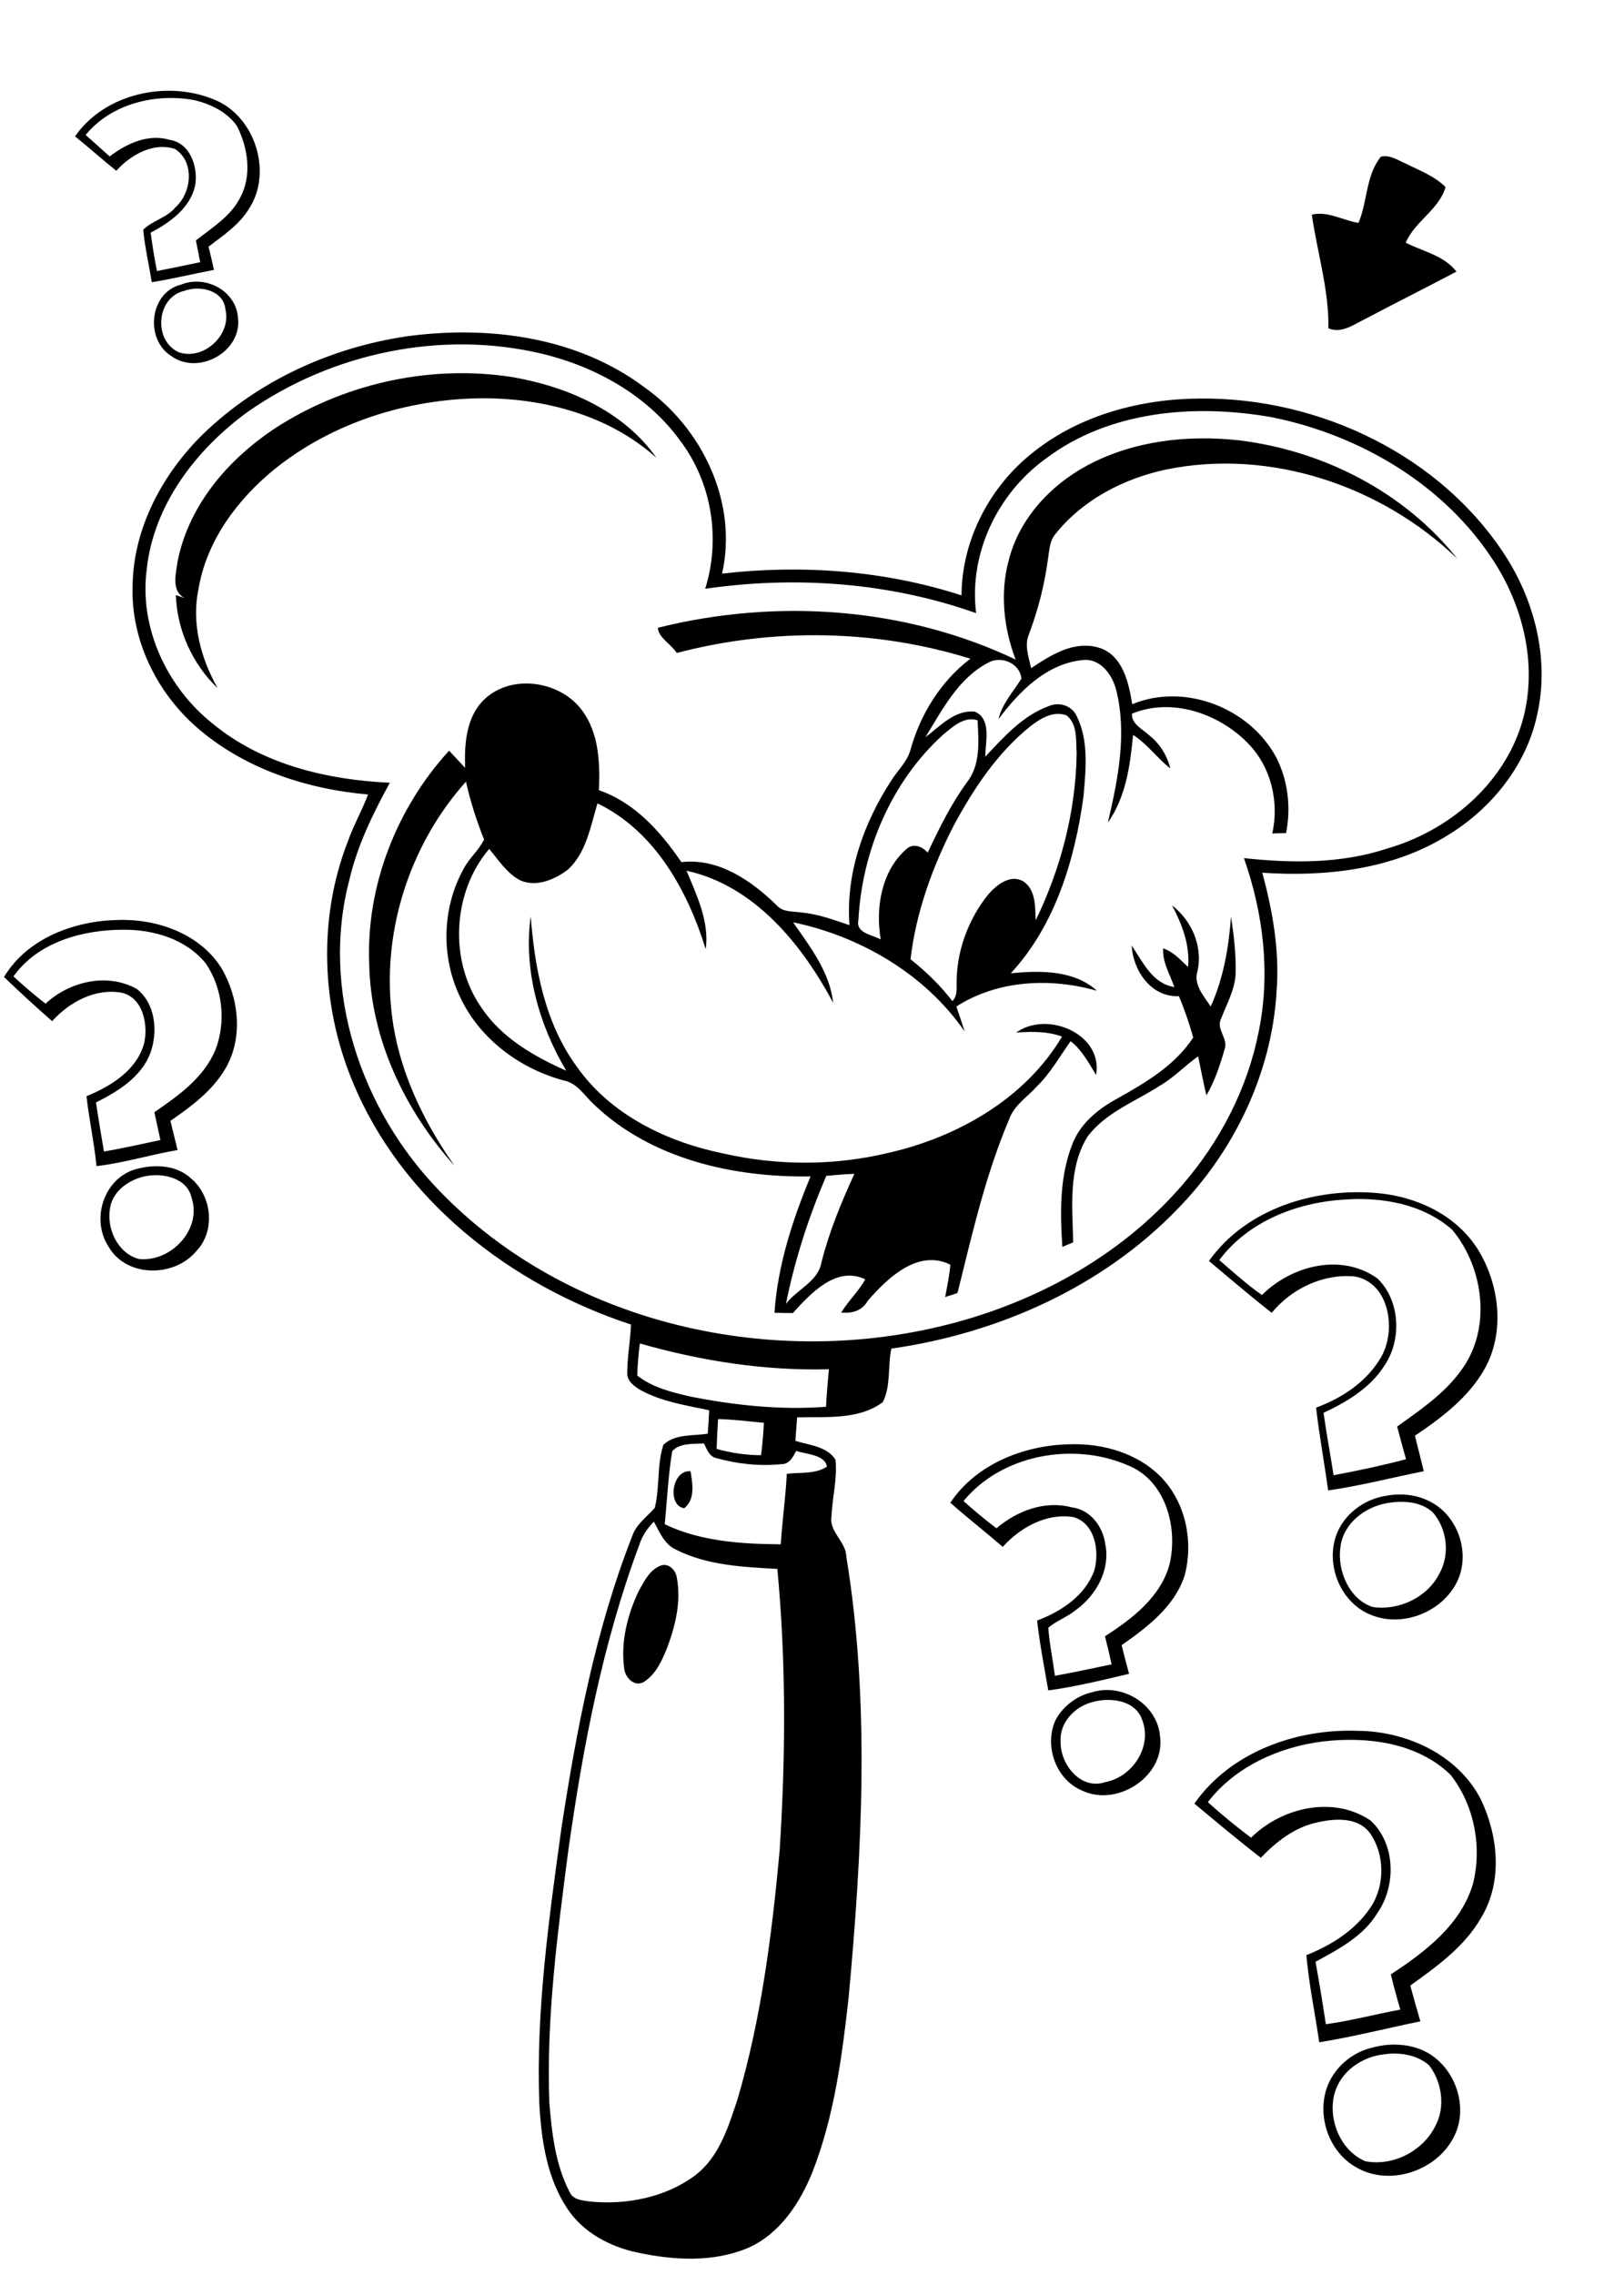 <?xml version="1.0" encoding="utf-8"?>
<!-- Generator: Adobe Illustrator 21.0.2, SVG Export Plug-In . SVG Version: 6.00 Build 0)  -->
<svg version="1.2" baseProfile="tiny" id="Layer_1" xmlns="http://www.w3.org/2000/svg" xmlns:xlink="http://www.w3.org/1999/xlink"
	 x="0px" y="0px" viewBox="0 0 567 794" overflow="scroll" xml:space="preserve">
<path d="M483.3,717c-7.8,0.8-15.3,6-17.4,13.8c-2.3,8.9,2,19.7,10.7,23.5c9.6,1.9,20.1-3.4,24.5-12.2c3.6-6.6,2.4-15.3-2.1-21.2
	C494.9,717.2,488.7,716.2,483.3,717 M479.4,714.6c6.3-1.7,13.4-1.3,19.1,1.9c10,5.7,14.5,19.7,8.8,29.9
	c-6.2,11.5-22.3,16.7-33.7,10.1c-9.4-5.2-13.7-17.3-10.5-27.4C465.5,721.8,472,716.2,479.4,714.6 M421.7,629
	c4.9,4.4,9.9,8.5,15.1,12.4c10.7-10.6,28.7-14.8,41.7-6c8.8,8.1,9,22.8,2.4,32.3c-4.9,8.1-13.5,12.6-21.6,17
	c1.3,7.2,2.5,14.5,3.6,21.8c8.8-1.2,17.3-3.5,26-5.1c-1.2-4.1-2.3-8.1-3.3-12.3c11.9-7.8,24.5-17.3,28.7-31.7
	c3.2-12.9,0.4-27.5-7.9-38c-11.6-11.2-29-13.4-44.5-11.6C446.6,609.7,431.2,616.6,421.7,629 M417,629.5c12.6-18,35.6-26.2,57-25.4
	c17,0.1,35,8.3,43,23.9c6.1,12.7,7.7,28.7,0.2,41.2c-5.8,10.2-15.5,17.1-24.8,23.8c1.1,4.2,2.3,8.3,3.5,12.5
	c-11.8,2.4-23.4,5.4-35.3,7.3c-1.5-10.2-3.6-20.2-4.5-30.4c8.8-3.5,17.2-8.8,22.5-16.8c5-7.6,4.9-18.4-0.3-25.8
	c-4.4-5.9-12.7-5.1-19-3.6c-7.6,1.8-13.8,6.7-19.1,12.2C432.3,642.3,424.7,635.9,417,629.5 M381.3,594.1c-6.2,1.6-11.5,7.3-11,13.9
	c-0.1,7.9,7.1,16.9,15.6,14c9.6-1.8,16.6-12.6,12.8-21.9C396.3,593.3,387.4,592.3,381.3,594.1 M381.4,590.6
	c10.5-3.2,22.6,4.2,23.6,15.3c2,13.9-14.8,24.9-27.1,19.1c-9.3-3.8-13.4-15.7-9.4-24.6C371.1,595.5,376,591.8,381.4,590.6
	 M230.5,546.5c2.8-1.2,5.4,1.4,5.8,4.1c1.6,8.3-0.5,16.8-3.4,24.6c-1.8,4.4-3.9,9.2-8.2,11.9c-3.4,1.8-6.6-1.8-6.8-5
	c-1.2-9.2,1.2-18.6,5.1-26.8C224.9,551.9,226.8,548,230.5,546.5 M484.4,524.6c-7.8,1.3-15.4,7.1-16.4,15.3c-1.2,8.2,3,18.3,11.3,21
	c9,1.3,19-3.3,23.2-11.6c3.8-6.7,2.8-15.7-2.3-21.5C496,524,489.8,523.7,484.4,524.6 M484.3,522c5.2-0.9,10.7-0.3,15.4,2.3
	c9.5,5.1,13.7,17.9,9.1,27.6c-5.2,10.8-19.2,16.3-30.2,11.7c-10.4-4.1-15.7-17-12.2-27.4C469,528.5,476.4,523.1,484.3,522
	 M238.9,526.4c-6-0.8-4.4-13.5,2.2-12.9C241.8,517.8,242.8,523.3,238.9,526.4 M336.4,523.9c3.7,3.3,7.5,6.5,11.5,9.5
	c7.2-6.1,16.9-9.8,26.3-7.3c6.5,0.8,10.9,6.7,11.7,12.9c1.8,8.8-3.1,17.7-10.1,22.8c-3,2.5-6.8,3.8-9.8,6.3
	c0.4,5.6,1.6,11.2,2.3,16.8c6.6-1.2,13.2-2.6,19.8-4c-0.7-3.3-1.5-6.5-2.3-9.8c9.6-6.2,19.6-13.8,22.6-25.4
	c2.9-12.8-1.5-29.1-14.7-34.3C374.8,503.2,349.8,507.6,336.4,523.9 M331.8,524.5c8.9-13.4,25.5-20,41.2-20.4
	c11.9-0.5,24.6,3.1,32.9,12c8.2,8.9,10.8,22.2,7.7,33.8c-3.5,10.8-13,18-22,24.3c0.8,3.3,1.7,6.7,2.6,10c-9.3,2.2-18.7,4.5-28.2,5.8
	c-1.4-8.1-3-16.2-3.9-24.4c8.3-3.1,16.7-8.6,19.9-17.3c2-6.7,0.4-16.6-7.2-18.8c-9.4-1.5-18.6,3.6-24.7,10.4
	C344.1,534.7,337.8,529.8,331.8,524.5 M425.7,439.8c4.9,4.2,9.6,8.5,14.9,12.2c10.3-10.3,27.7-14.8,40.3-5.8
	c7.9,7.6,8.6,21.2,2.6,30.2c-4.9,7.9-13.2,12.9-21.4,16.7c1,7.3,2.4,14.5,3.5,21.8c8.5-1.6,17-3.4,25.3-5.6
	c-1.1-3.8-2.1-7.6-3.1-11.4c7.9-5.7,16.3-11.3,22.1-19.3c11-14.4,8.3-36-2.9-49.4c-10.2-9-24.6-11.5-37.8-10.5
	C452.6,419.7,435.7,426.4,425.7,439.8 M422.1,440.1c13-18.3,37-25.6,58.7-23.7c13.8,1.2,27.7,7.7,35.2,19.7
	c7.5,12.2,9.5,28.5,2.5,41.4c-5.6,10.1-15.1,17.3-24.5,23.6c1,4.1,2.1,8.2,3.1,12.4c-11.1,2.2-22.2,5.1-33.4,6.7
	c-1.3-9.6-3.1-19.2-4.2-28.9c9-3.3,17.5-8.9,22.5-17.3c5.7-9.3,3.3-26.4-9.1-28.5c-11-1-22,4.3-28.9,12.7
	C436.5,452.3,429.3,446.2,422.1,440.1 M50.4,410.6c-5.4,1.2-10.8,5-11.9,10.6c-1.5,7.3,2.4,16.1,9.9,18.2
	c11.1,1.3,22.2-10.2,18.5-21.3C65.4,411,56.6,409.2,50.4,410.6 M48.5,407.8c6.1-1.5,13.4-1,18.2,3.5c7.3,6.1,8.6,18.3,1.9,25.3
	c-7.6,9.3-24.5,9.4-30.7-1.5C31.4,425.2,36.6,410.3,48.5,407.8 M4.7,340.8c3.6,3.3,7.3,6.5,11.2,9.5c8.4-7.8,21.6-10.9,31.9-5.1
	c6.5,5.1,7.4,14.9,4.7,22.3c-3.2,8.5-11.3,13.4-19,17.3c0.9,5.7,1.8,11.4,2.8,17.1c6.6-1.1,13.1-2.6,19.7-4
	c-0.7-3.3-1.4-6.5-2.1-9.7c8.4-5.8,17.4-12.1,21.4-22c3.7-9.8,2.4-21.4-3.5-30c-6.9-8.5-18.3-11.8-28.8-11.7
	C28.9,324.5,13.2,328.8,4.7,340.8 M1.4,341c8.1-13.5,24.5-19.6,39.6-19.9c13.7-0.5,28.6,4.7,36.2,16.6c6.2,10.4,7.8,24.3,1.6,35.1
	c-4.5,7.8-12,13.4-19.3,18.4c0.8,3.4,1.7,6.8,2.5,10.2c-9.5,1.6-18.7,4.5-28.3,5.6c-0.8-8.2-2.6-16.2-3.5-24.4
	c8.6-3.5,17.8-9.2,20.2-18.8c1.3-6.4-0.5-15.5-7.8-17.3c-9.3-1.7-18.3,3.2-24.4,9.9C12.5,351.4,6.9,346.3,1.4,341 M409.2,316
	c6.9,5.3,10.8,14.3,8.9,22.9c-1.5,4.8,2.2,8.7,4.6,12.4c4.5-9.9,6.3-20.7,7.1-31.4c1,6.7,1.8,13.4,1.6,20.1
	c-0.3,5.5-3.1,10.4-5,15.4c-2.1,3.7,2.7,7.2,1.1,11c-1.6,5.5-3.4,11-6.3,15.9c-1.1-4.5-1.9-9.1-2.9-13.6c-4.6,3.2-8.4,7.4-13.3,10.2
	c-8.6,5.6-18.9,9.3-25.3,17.8c-6.8,11-5.3,24.6-5,36.9c-1.3,0.5-2.5,1.1-3.8,1.6c-0.8-12.3-1-25.1,3.8-36.6
	c2.9-6.9,9.1-11.8,15.6-15.3c9.8-5.5,20-11.5,26.3-21.2c-1.4-4.9-3-9.7-5-14.4c-9.7,0.4-16-8.9-16.5-17.7
	c3.9,5.7,7.2,13.3,14.9,14.5c-1.5-4.4-4.2-8.6-3.9-13.5c3.6,1.2,6,4,8.7,6.5C415.5,329.8,412.7,322.6,409.2,316 M288.5,410.4
	c-6.2,14.4-11,29.3-14.1,44.7c3.8-5.1,11.2-7.7,12.4-14.5c2.7-10.7,6.9-20.9,11.5-30.9C295,409.8,291.7,410.1,288.5,410.4
	 M329.3,256.4c-18.1,16.4-28.3,40.5-29.6,64.7c-1,4.7,4.9,5.1,7.8,6.8c-1.9-10.9,0.2-23.8,8.8-31.4c2.4-2.4,5.7-1.1,7.6,1.1
	c4-8.5,8.2-17.1,13.8-24.7c4.7-6.1,4-14.3,3.6-21.5C336.7,249.9,332.7,253.6,329.3,256.4 M359.6,253.6
	c-11.4,9.2-19.7,21.7-26.6,34.5c-7.5,14.6-13.2,30.4-15.1,46.7c5.4,4.3,10.4,9.1,14.6,14.6c1.5-1.4,1.5-3.5,1.5-5.3
	c-0.3-11.5,3.9-23.1,11.1-32c2.9-3.3,7.8-7.2,12.3-4.4c4.3,3,4,8.9,4.2,13.5c8.8-18.1,14-38.1,14.3-58.2c-0.3-4.5,0.4-10.2-3.5-13.3
	C367.7,247.9,363.1,250.9,359.6,253.6 M379.5,162.5c16.2-8.7,35.1-10.8,53.2-8.8c29.3,3.6,57.6,18,76.1,41.3
	c-26.5-25.5-65.4-38.6-101.8-31.1c-14.8,3.2-29.1,10.6-38.6,22.6c-2,2.4-2,5.6-2.5,8.5c-1.2,9.1-3.5,18-6.7,26.5
	c-1.6,3.8,0,7.9,0.8,11.7c7-4.6,15-9.8,23.8-7.1c8.2,2.6,10.3,12.2,11.5,19.7c18.2-7.6,40.9,1.2,50.2,18.4
	c4.2,8.1,5.3,17.7,3.5,26.6c-1.6,0-3.2,0-4.8,0.1c2.5-11.2-0.5-23.5-8.7-31.7c-10.2-10.3-26.5-15.8-40.3-10.1
	c-0.1,3.7,3.6,5.3,6,7.5c3.7,2.9,6.3,7.1,7.4,11.6c-4.6-3.6-8-8.5-13-11.7c-1,10.6-2.5,21.7-8.8,30.6c3.5-15,6.7-30.7,3-45.9
	c-1.3-5.6-5.6-11.7-12.1-10.8c-12.5,1.4-21.9,11-29.1,20.6c1.3-5.4,5.1-9.5,8-14.1c-0.4-5.4-7.1-8.2-11.6-5.6
	c-10.4,5.4-16,16.4-21.9,26c5.1-3.8,10.3-9.7,17.3-8.9c5.9,2.6,3.6,10.6,3.6,15.7c6.5-6.9,13.1-14.4,22.3-17.7
	c3.5-1.5,8-0.1,9.6,3.5c4.3,8.6,3.2,18.7,2.4,28c-3,22.1-9.9,45.1-25.4,61.8c10.2-1,22-1.2,30.1,6.1c-16.2-4.6-34.6-3.8-49.1,5.5
	c1,2.9,2,5.8,2.9,8.7c-13.8-20-36.4-33.2-59.9-38.1c6,8.6,12.8,17.4,14,28.1c-10.9-20.4-27.5-40.9-51.2-46.1
	c3.6,8.7,8,17.7,6.7,27.4c-6.3-20.4-17.8-41.3-37.8-50.9c-2.4,8-3.9,17.2-10.3,23.1c-4.6,3.5-11.1,6.3-16.8,3.7
	c-4.6-2.5-7.4-7-10.7-10.9c-12.9,15.1-14.1,39.1-2.7,55.4c7,10.5,18.3,17,29.6,22c-9.5-16-15-35.2-12.4-53.9
	c1.4,18.3,5,37.4,16.1,52.5c11.8,16.8,31.5,26.3,51.2,30.3c18.9,4.3,38.7,4.3,57.5-0.2c24.2-5.5,47.8-18.9,60.7-40.6
	c-5.1-1.9-10.6-1.8-16-1.4c10.7-7.8,30.4,0.4,27.9,14.8c-2.6-4.2-4.9-8.7-8.9-11.8c-3.8,5.3-7,11.1-11.7,15.7
	c-3.3,3.7-7.9,6.5-9.7,11.4c-8.3,19.5-13,40.3-18.1,60.8c-1.4,0.5-2.8,0.9-4.3,1.4c0.7-3.8,1.5-7.5,1.8-11.3
	c-11.3-5.6-22,4.7-28.9,12.7c-1.9,3.4-5.5,4.4-9.2,4c2.5-4.1,6.1-7.4,8.4-11.6c-10.2-4.8-19.1,5-25.3,11.8c-2.1,0-4.3-0.1-6.4-0.1
	c1.1-16.5,6.3-32.4,12.6-47.6c-26.9,0.4-55.6-6-75.6-25.1c-3.3-3-5.8-7.5-10.6-8.4c-15.3-4.1-29.3-14.5-36.1-29
	c-6.8-14-6.4-31.3,1.2-44.9c1.9-3.7,5.3-6.4,7.1-10.2c-2.6-6.6-4.8-13.3-6.3-20.2c-19.1,21.3-29,50.8-26.1,79.3
	c1.9,20,10.7,38.6,22.1,54.8c-17.4-19.4-29.4-44.5-29.8-70.9c-1-27.1,9.7-54.1,27.9-74c1.9,2,3.7,4,5.6,6
	c-0.3-8.2,0.3-17.7,6.6-23.8c8.9-8.6,24.5-6.9,32.7,1.9c7.3,8,7.9,19.4,7.4,29.7c12.5,4.3,21.5,14.4,28.8,25.1
	c12.9-1.5,24.4,6.4,33.2,15c2.2,2.6,5.8,2.1,8.8,2.6c5.8,0.5,11.3,2.6,16.7,4.4c-1.4-17.9,4.9-35.6,14.6-50.5
	c2.2-3.5,5.4-6.4,6.6-10.4c3.4-12.5,10.6-24.2,21-32.1c-33.1-10.3-69-10.8-102.5-2c-1.9-3-6.5-5.4-6.6-8.8
	c41.3-10.3,86.2-7.3,124.9,11.1c-4.2-11-5.5-23.3-2.4-34.7C355.9,181,366.7,169.4,379.5,162.5 M98.2,148.1
	c23.8-14.7,52.9-20.8,80.6-16.5c19.2,3.3,38.9,11.8,50.4,28.2c-16.6-14.9-39.3-20.9-61.2-20.8c-25.9,0.3-52,8.5-72.2,24.8
	c-13,10.6-23.7,25-26.5,41.8c-2.5,11.9,0.8,24.2,6.7,34.6c-8.8-8.4-14.2-20.3-14.6-32.5c0.8,0.3,2.4,0.8,3.1,1.1
	c-4.8-2.6-3.1-8.4-2.5-12.8C66,175.5,80.9,158.9,98.2,148.1 M223.2,539.2c-12.8,34.3-19.7,70.6-24.8,106.8
	c-3.8,29.2-7.7,58.5-6.6,88c0.9,10.6,2.1,21.6,7.1,31.1c1.2,2.8,4.6,2.9,7.2,3.3c12.6,1.2,26.1-1.4,36.4-9
	c8.6-6.4,11.8-17.1,15-26.7c8.3-28.2,12-57.5,14.7-86.8c2.1-32.7,2.3-65.7-0.8-98.3c-11.9-0.7-24.4-1.2-35.3-6.7
	c-4.1-1.8-5.8-6.1-7.8-9.8C226,533.4,224.2,536.1,223.2,539.2 M234.7,506.5c-1.4,8.4-1.8,17-2.6,25.5c12.5,6,26.8,6.9,40.5,7
	c0.5-8.2,1.7-16.4,2.1-24.6c4.7-0.6,9.9,0.2,14-2.5c-0.6-4.2-7.2-4.3-10.7-5.5c-1.1,2-2.3,4.6-5,4.6c-7.6,0.8-15.5,0-22.9-2.1
	c-2.5-0.5-3.3-3.1-4.3-5.1C242.1,504,237.2,503.6,234.7,506.5 M250.7,495.3c-0.2,3.5-0.4,6.9-0.5,10.4c5,1.4,10.3,2.2,15.5,2.2
	c0.5-3.7,0.8-7.5,1-11.3C261.4,496.1,256.1,495.4,250.7,495.3 M223.4,468.9c-0.5,3.7-0.8,7.4-0.9,11.2c5.3,4.2,12,5.8,18.4,7.3
	c15.6,3.1,31.6,4.8,47.5,3.6c0.2-4.4,0.6-8.7,1-13.1C267,478.5,244.8,475,223.4,468.9 M86.7,143.6c-18.1,13.1-33.1,32.5-35.5,55.3
	c-2.6,20.4,7.2,41.1,23.1,53.7c17.2,14.2,39.9,19.6,61.8,20.6C130.2,284,124.8,295,122,307c-10.2,38.6,4.1,80.5,31.4,108.6
	c44.1,45.8,113.7,61.9,174.6,47.4c32.2-7.6,62.9-24.1,84.7-49.3c13.3-15.3,22.9-33.9,26.8-53.8c4.1-20.2,1.6-41.1-5.2-60.4
	c16.6,1.8,33.8,2,49.9-3.3c21.3-6.1,40.5-22.1,47.1-43.7c5.7-18.9,1-39.8-9.5-56.2c-17.2-27-46.9-44.5-77.9-50.7
	c-26.7-4.7-56.6-2.3-78.8,14.5c-16.8,12.1-26.9,33.1-24.3,53.9c-30.2-10.7-62.9-13.1-94.6-8.5c5.5-17.5,2.3-37.2-8.8-51.8
	c-11.4-15.7-29.4-25.7-48-30.2C154.3,115.1,116.1,123.1,86.7,143.6 M141.9,117.4c28.5-3.9,59.5,0.1,83,17.7
	c20.3,14.3,32.8,40.3,27.2,65.1c28-3.2,56.7-1.1,83.6,7.6c0.1-19.4,9.9-38.1,25.1-50c16.3-13,37.6-18.6,58.2-18.7
	c41.8-0.4,84.5,20,107.1,55.7c10.1,16.1,14.9,36.2,10.5,55c-3.8,17.5-16,32.5-31.1,41.7c-19.2,12-42.6,14.6-64.8,13.1
	c3.7,13.5,6.1,27.5,5,41.5c-1.7,28.5-14.8,55.7-34.7,76c-26.3,27.2-62.6,43.3-99.8,48.6c-1.3,6.1-0.1,13.1-3,18.7
	c-8.5,6.3-19.9,5-29.9,5.3c-0.2,2.7-0.4,5.5-0.6,8.2c4.8,1.5,11.1,1.9,14,6.6c0.7,6.5-1.1,13.1-1.4,19.7c-0.9,5.5,5.1,8.8,5.2,14.2
	c8.3,50.8,5.5,102.6,0.8,153.7c-2.3,20.6-5,41.4-12.6,60.9c-4.4,10.9-11.4,21.7-22.6,26.6c-12.1,5.1-25.8,4.3-38.5,1.6
	c-9.6-2-19-7-24.5-15.3c-7.2-10.8-9.1-24-9.8-36.7c-1.2-32.2,3.3-64.2,7.7-96c5.3-34.6,11.9-69.3,24.7-102c1.4-4.2,5.1-6.7,7.9-9.9
	c1.8-7.2,0.7-14.9,3-22c4-3.9,10.3-3.1,15.5-3.9c0.2-2.7,0.4-5.5,0.5-8.2c-8.1-1.7-16.6-3-23.9-7c-2.2-1.3-4.9-3.2-4.7-6.1
	c0-5.6,1.1-11.2,1.3-16.8c-42-13.8-80.5-43.6-97.4-85.3c-10.8-26.3-11.8-56.7-1.5-83.2c2-5.7,5-10.9,7.1-16.5
	c-21.7-1.9-43.5-9.1-60.1-23.7c-13.9-12.3-22.8-30.6-22.1-49.3c0.3-20.1,10.5-39,24.7-52.9C90.4,132.7,115.7,121.3,141.9,117.4
	 M64.4,101.5c-9.8,2.2-11,17.2-2.1,21.4c8.6,3.1,18.6-5.9,16.4-14.9C78.1,101.3,69.8,99.5,64.4,101.5 M63.3,99.3
	c8.5-3.4,19.2,2.2,19.8,11.7c1.4,11.8-13.9,20.2-23.4,13.2C50.5,118.3,52.2,102,63.3,99.3 M474.3,77.8c3.2-7.5,2.5-16.5,7.8-23.1
	c3.1-0.8,5.9,1.2,8.7,2.4c4.8,2.4,10,4.3,13.9,8.2c-2.3,7.9-10.7,11.9-13.9,19.4c6,3.1,13.3,4.4,17.7,10.1
	c-10.6,5.6-21.4,11-32,16.6c-3.9,1.9-8.1,5.1-12.7,3.2c0.2-13.5-3.9-26.5-5.8-39.7C463.6,73.6,468.8,76.9,474.3,77.8 M29.9,47.1
	c2.8,2.5,5.6,5,8.4,7.5c5.9-4.5,13.4-8,20.9-5.8c7.3,1.1,10.1,9.7,8.9,16.1c-1.8,7.8-8.8,12.8-15.5,16.3c0.6,4.5,1.3,8.9,2.2,13.4
	c5.1-1,10.1-2,15.1-3.1c-0.5-2.5-1-5.1-1.5-7.6c5.6-4.4,12.2-8.4,15.5-15c4.1-7.7,2.7-17.2-1.1-24.8c-3.3-4.9-9.1-7.7-14.7-9.1
	C54.5,32.4,38.9,36.1,29.9,47.1 M26.2,47.6C36.5,32.7,58,28,74.4,34.6c14.5,5.5,21,25.4,12.5,38.3c-3.4,5.6-9,9.3-14.1,13.2
	c0.7,2.7,1.3,5.4,1.9,8.1c-7.3,1.4-14.4,3.1-21.7,4.3C52,92.4,50.6,86.4,50,80.2c3.1-3.2,8.4-4.2,11.3-7.9C67,67.2,68,56.4,61.1,52
	c-7.6-2.5-15.5,2.1-20.5,7.6C35.7,55.7,31.1,51.5,26.2,47.6"/>
</svg>
